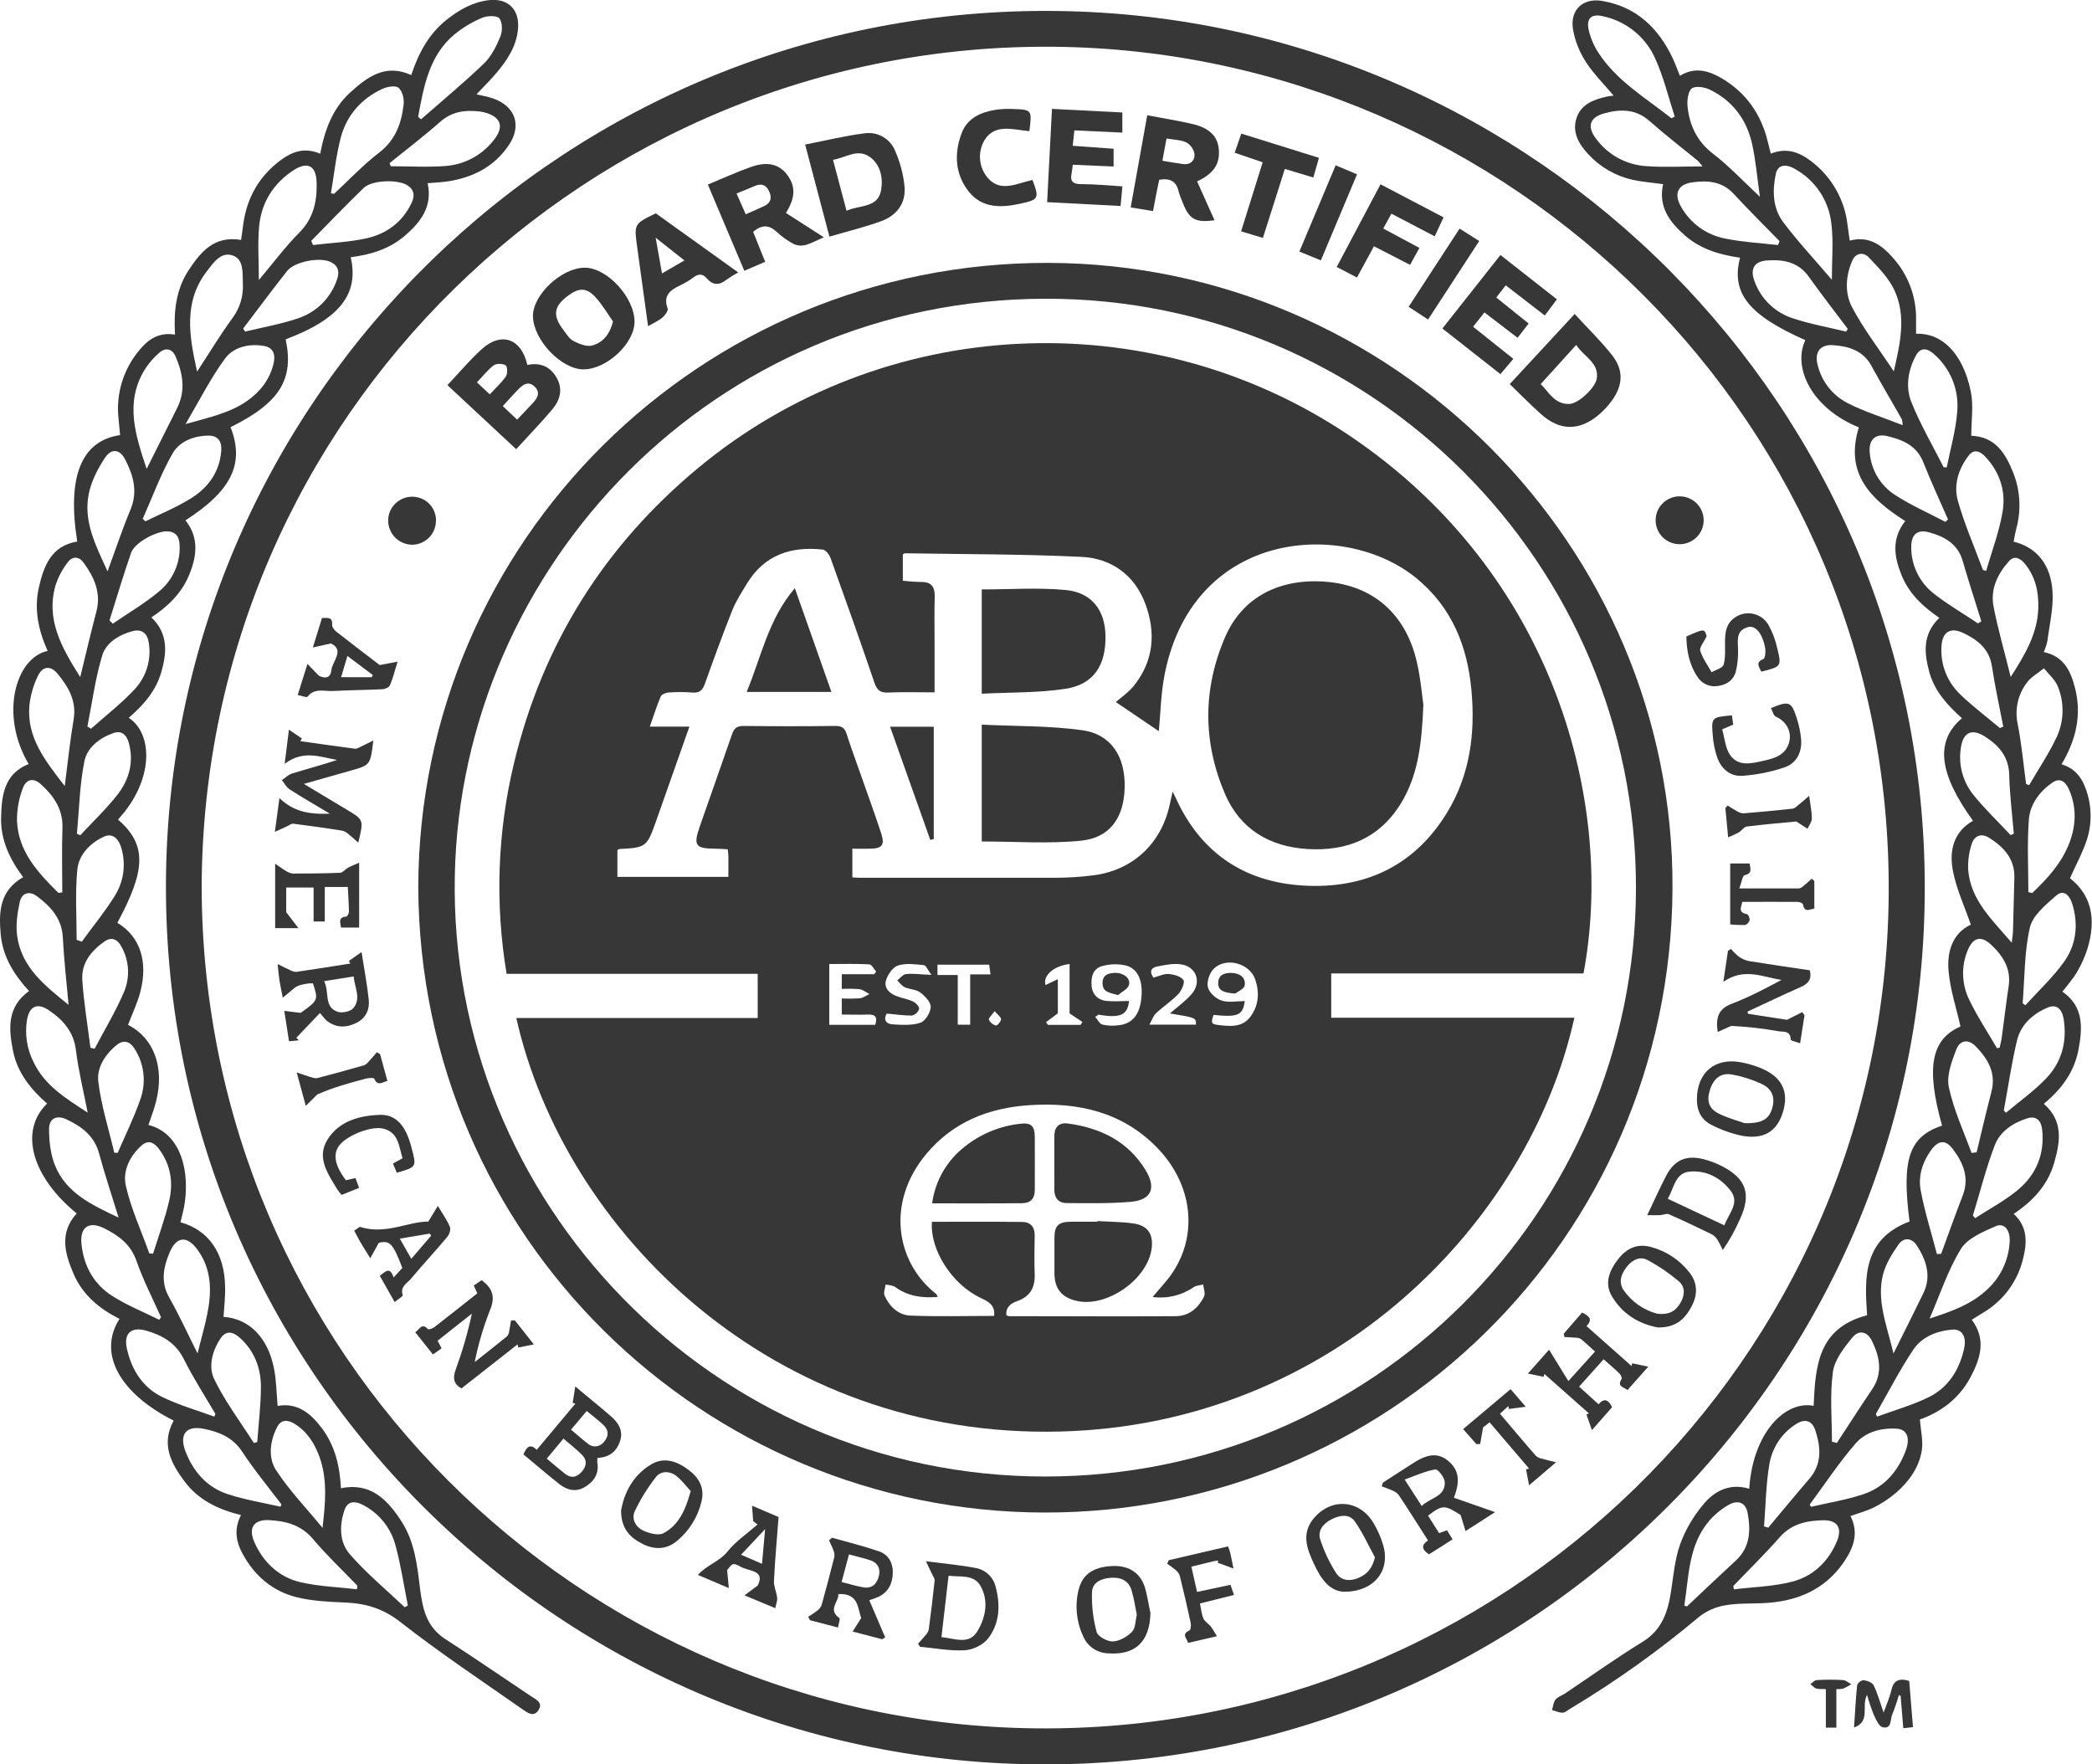 <svg xmlns="http://www.w3.org/2000/svg" width="83" height="70" viewBox="0 0 83 70" fill="none"><g clip-path="url(#clip0_7294_82050)"><path d="M76.365 35.2C76.393 54.425 60.613 70.173 41.142 69.999C21.995 69.824 6.32 54.123 6.587 34.709C6.85 15.719 22.546 0.191 41.942 0.436C60.94 0.678 76.372 16.166 76.365 35.2ZM8.001 35.206C8.051 53.715 23.039 68.376 41.09 68.571C59.533 68.773 74.795 53.983 74.934 35.486C75.074 16.771 59.907 2.054 41.857 1.856C23.404 1.655 8.054 16.52 8.001 35.206Z" fill="#373737"></path><path d="M8.869 52.245C9.88 52.314 10.63 53.063 10.871 54.294C10.966 54.775 10.97 55.274 11.015 55.779C11.804 55.637 12.33 56.078 12.768 56.66C13.294 57.359 13.483 58.176 13.527 59.044C14.709 58.805 15.368 59.499 15.922 60.35C16.448 61.154 16.553 62.089 16.663 63.015C16.688 63.217 16.719 63.419 16.761 63.618C16.881 64.207 17.14 64.689 17.675 65.034C18.814 65.766 19.93 66.539 21.058 67.29C21.266 67.428 21.556 67.546 21.366 67.847C21.175 68.147 20.916 67.946 20.722 67.81C19.101 66.674 17.446 65.575 15.888 64.355C15.203 63.818 14.513 63.612 13.692 63.579C13.053 63.552 12.402 63.523 11.787 63.373C10.839 63.143 10.127 62.547 9.649 61.69C9.372 61.196 9.264 60.686 9.562 60.109C8.663 59.892 7.871 59.512 7.316 58.768C6.775 58.042 6.384 57.282 6.891 56.362C4.736 55.277 3.872 53.686 4.741 52.327C3.944 51.926 3.276 51.374 2.919 50.537C2.568 49.728 2.348 48.906 3.043 48.143C1.254 46.68 0.752 44.869 1.868 43.783C1.213 43.211 0.681 42.547 0.512 41.671C0.342 40.795 0.278 39.955 1.151 39.318C0.568 38.685 0.11 37.962 0.029 37.079C-0.051 36.195 -0.028 35.344 0.919 34.801C0.393 34.102 0.022 33.327 0.043 32.442C0.064 31.557 0.159 30.706 1.137 30.311C-0.016 28.379 0.604 26.1 1.89 25.825C1.529 25.022 1.345 24.184 1.539 23.32C1.733 22.456 2.032 21.655 3.065 21.485C2.656 18.922 3.217 17.488 4.765 17.262C4.747 17.058 4.728 16.848 4.706 16.639C4.647 16.146 4.691 15.646 4.835 15.171C4.979 14.696 5.219 14.255 5.542 13.877C5.892 13.453 6.319 13.171 6.944 13.276C6.889 12.372 6.975 11.507 7.47 10.742C7.952 10.005 8.49 9.338 9.564 9.519C9.594 9.313 9.626 9.1 9.652 8.888C9.8 7.825 10.297 6.965 11.167 6.332C11.611 6.008 12.095 5.84 12.704 6.098C12.879 5.177 13.184 4.318 13.886 3.677C14.567 3.056 15.289 2.511 16.316 2.978C16.597 2.131 16.996 1.364 17.707 0.793C18.205 0.397 18.743 0.085 19.389 0.007C20.157 -0.081 20.616 0.376 20.553 1.143C20.493 1.83 20.132 2.374 19.707 2.881C19.466 3.169 19.194 3.433 18.905 3.742C19.129 3.796 19.335 3.829 19.532 3.895C20.434 4.192 20.721 4.969 20.189 5.755C19.609 6.619 18.752 7.051 17.74 7.2C17.495 7.235 17.247 7.244 16.966 7.269C17.168 8.181 16.703 8.8 16.072 9.345C15.44 9.889 14.707 10.102 13.915 10.206C14.253 11.674 13.463 12.661 11.333 13.463C11.675 15.056 11.09 15.987 9.147 16.948C9.711 18.386 9.195 19.466 7.357 20.645C7.904 21.327 7.812 22.066 7.505 22.808C7.207 23.533 6.669 24.058 6.006 24.495C6.679 25.137 6.62 25.889 6.403 26.654C6.187 27.42 5.69 27.973 5.109 28.479C6.094 29.127 6.096 30.991 4.682 32.514C5.815 33.508 5.809 34.476 4.656 36.611C5.547 37.146 5.889 38.134 5.565 39.362C5.449 39.806 5.244 40.227 5.08 40.66C6.109 41.184 6.542 42.355 6.186 43.724C6.106 44.032 5.99 44.33 5.89 44.633C7.01 44.907 7.532 46.155 7.336 47.686C7.301 47.958 7.222 48.225 7.161 48.493C8.267 48.799 8.905 49.704 8.93 51.027C8.944 51.438 8.893 51.843 8.869 52.245ZM13.129 7.667L13.252 7.692C13.847 7.138 14.407 6.544 15.05 6.049C15.694 5.553 15.932 4.882 16.015 4.136C16.039 3.919 15.961 3.604 15.81 3.481C15.687 3.381 15.357 3.439 15.166 3.528C14.331 3.916 13.756 4.577 13.522 5.451C13.332 6.177 13.256 6.928 13.129 7.667ZM14.159 63.053L14.182 62.915C13.589 62.298 12.965 61.709 12.415 61.057C11.944 60.498 11.336 60.344 10.674 60.31C10.066 60.28 9.844 60.621 10.09 61.179C10.451 61.996 11.073 62.577 11.931 62.776C12.659 62.943 13.417 62.965 14.159 63.053ZM16.589 4.635L16.705 4.733C17.542 3.999 18.402 3.287 19.204 2.516C19.496 2.236 19.694 1.831 19.852 1.449C19.939 1.239 19.939 0.89 19.812 0.729C19.724 0.611 19.332 0.619 19.134 0.704C18.733 0.871 18.358 1.096 18.022 1.371C17.017 2.22 16.814 3.438 16.589 4.635ZM11.131 59.776L11.164 59.682C10.638 58.989 10.084 58.32 9.609 57.595C9.235 57.024 8.689 56.809 8.089 56.688C7.38 56.545 7.097 56.911 7.364 57.597C7.674 58.391 8.209 59.007 9.03 59.277C9.709 59.504 10.428 59.616 11.131 59.778V59.776ZM10.27 11.11C10.848 10.425 11.322 9.784 11.882 9.221C12.442 8.657 12.584 7.976 12.562 7.232C12.541 6.576 12.206 6.393 11.652 6.75C10.849 7.275 10.372 8.028 10.282 8.972C10.218 9.647 10.27 10.332 10.27 11.113V11.11ZM8.503 56.202L8.547 56.1C8.124 55.375 7.664 54.667 7.29 53.915C6.971 53.278 6.443 52.98 5.814 52.796C5.201 52.621 4.895 52.9 5.037 53.52C5.226 54.351 5.661 55.05 6.439 55.426C7.098 55.748 7.813 55.951 8.503 56.203V56.202ZM15.455 6.473L15.506 6.596C16.242 6.596 16.981 6.642 17.712 6.583C18.069 6.552 18.416 6.449 18.732 6.281C19.049 6.113 19.328 5.883 19.553 5.605C20.031 5.041 19.897 4.622 19.17 4.447C19.101 4.432 19.031 4.422 18.96 4.416C18.405 4.36 17.908 4.441 17.461 4.837C16.815 5.407 16.125 5.93 15.455 6.473ZM7.821 14.741C8.313 13.99 8.739 13.283 9.223 12.62C9.52 12.222 9.666 11.732 9.635 11.237C9.619 10.825 9.683 10.283 9.223 10.132C8.762 9.982 8.468 10.422 8.211 10.755C7.271 11.979 7.503 13.318 7.819 14.741H7.821ZM6.317 52.361L6.388 52.26C6.058 51.517 5.681 50.791 5.415 50.027C5.186 49.366 4.706 49.017 4.138 48.734C3.525 48.428 3.162 48.685 3.233 49.364C3.326 50.237 3.726 50.959 4.467 51.424C5.05 51.793 5.698 52.055 6.317 52.361ZM4.706 48.309C4.433 47.416 4.157 46.598 3.932 45.764C3.742 45.059 3.231 44.687 2.626 44.404C2.246 44.23 1.949 44.376 1.947 44.784C1.947 45.263 2 45.775 2.174 46.217C2.617 47.336 3.641 47.8 4.706 48.309ZM5.818 18.603C6.243 17.754 6.635 16.975 7.025 16.195C7.376 15.496 7.255 14.812 6.965 14.139C6.833 13.832 6.566 13.778 6.324 13.991C6.082 14.198 5.875 14.443 5.71 14.715C4.959 16.003 5.374 17.271 5.818 18.603ZM12.35 9.56L12.418 9.722C13.119 9.634 13.836 9.609 14.522 9.459C15.32 9.285 15.957 8.828 16.325 8.061C16.463 7.778 16.445 7.526 16.15 7.344C15.771 7.111 14.755 7.143 14.433 7.453C13.724 8.137 13.043 8.851 12.35 9.555V9.56ZM4.268 22.668C4.577 21.827 4.846 21.014 5.176 20.221C5.479 19.499 5.287 18.851 4.962 18.221C4.757 17.824 4.425 17.778 4.173 18.151C3.89 18.576 3.638 19.06 3.531 19.549C3.283 20.683 3.81 21.656 4.268 22.671V22.668ZM2.721 39.866C2.633 38.916 2.537 38.051 2.492 37.184C2.452 36.437 2.01 35.966 1.466 35.557C1.166 35.331 0.862 35.428 0.786 35.777C0.689 36.22 0.619 36.698 0.682 37.141C0.855 38.376 1.77 39.1 2.721 39.866ZM3.479 44.142C3.309 43.268 3.112 42.477 3.014 41.675C2.927 40.935 2.502 40.461 1.935 40.079C1.478 39.771 1.163 39.922 1.07 40.468C0.978 41.046 1.073 41.639 1.342 42.159C1.78 43.066 2.602 43.573 3.479 44.142ZM2.569 31.185C2.692 30.245 2.777 29.394 2.92 28.552C3.047 27.812 2.715 27.253 2.285 26.731C2.002 26.389 1.684 26.424 1.496 26.833C1.321 27.197 1.209 27.589 1.166 27.991C1.055 29.257 1.789 30.18 2.569 31.185ZM16.06 63.765L16.182 63.696C16.023 62.905 15.906 62.103 15.695 61.326C15.607 60.986 15.449 60.667 15.231 60.391C15.013 60.115 14.74 59.887 14.429 59.722C14.051 59.518 13.786 59.571 13.67 59.907C13.458 60.513 13.464 61.182 13.872 61.654C14.53 62.415 15.319 63.066 16.056 63.765H16.06ZM3.183 26.863C3.411 25.926 3.605 25.096 3.823 24.266C4.022 23.516 3.736 22.899 3.316 22.323C3.141 22.077 2.878 22.052 2.691 22.305C2.487 22.567 2.328 22.861 2.218 23.174C1.798 24.561 2.438 25.682 3.183 26.863ZM2.317 35.427L2.471 35.405C2.471 34.552 2.448 33.699 2.478 32.847C2.503 32.102 2.127 31.574 1.622 31.114C1.327 30.845 1.033 30.905 0.899 31.288C0.747 31.694 0.671 32.123 0.674 32.556C0.72 33.785 1.507 34.62 2.317 35.425L2.317 35.427ZM9.649 13.033L9.723 13.156C10.411 12.989 11.116 12.867 11.785 12.642C12.156 12.527 12.494 12.324 12.771 12.052C13.048 11.779 13.255 11.445 13.376 11.076C13.479 10.775 13.416 10.528 13.106 10.388C12.668 10.193 11.684 10.381 11.392 10.75C10.8 11.499 10.23 12.269 9.65 13.031L9.649 13.033ZM7.361 16.825C8.303 16.556 9.129 16.388 9.828 15.889C10.34 15.524 10.705 15.046 10.855 14.423C10.934 14.083 10.855 13.785 10.469 13.724C9.875 13.622 9.264 13.768 8.925 14.231C8.355 15.003 7.921 15.877 7.361 16.825ZM12.796 60.618C12.909 59.634 13.001 58.696 12.672 57.791C12.48 57.267 12.186 56.799 11.695 56.493C11.432 56.328 11.156 56.297 10.993 56.622C10.706 57.184 10.63 57.836 10.957 58.335C11.49 59.149 12.178 59.862 12.798 60.618H12.796ZM5.663 20.583L5.77 20.683C6.368 20.387 6.997 20.131 7.56 19.782C8.261 19.352 8.718 18.724 8.779 17.87C8.804 17.521 8.646 17.282 8.289 17.283C7.706 17.283 7.127 17.504 6.852 17.982C6.379 18.806 6.051 19.713 5.663 20.583ZM4.348 24.616L4.474 24.744C5.093 24.319 5.75 23.938 6.321 23.456C6.586 23.236 6.796 22.958 6.936 22.644C7.076 22.33 7.141 21.988 7.127 21.645C7.12 21.338 7.013 21.103 6.653 21.081C6.221 21.055 5.344 21.524 5.203 21.928C4.893 22.817 4.627 23.72 4.343 24.617L4.348 24.616ZM10.078 57.25L10.206 57.21C10.259 56.48 10.351 55.75 10.352 55.019C10.352 54.271 10.089 53.593 9.517 53.077C9.202 52.795 8.945 52.805 8.743 53.111C8.414 53.61 8.257 54.229 8.504 54.728C8.936 55.614 9.54 56.416 10.074 57.252L10.078 57.25ZM3.052 33.079L3.184 33.139C3.683 32.602 4.222 32.091 4.669 31.517C5.129 30.923 5.319 30.222 5.108 29.463C5.02 29.15 4.817 28.968 4.494 29.085C3.947 29.279 3.456 29.66 3.349 30.202C3.159 31.142 3.141 32.118 3.052 33.079ZM3.468 28.823L3.611 28.911C4.192 28.394 4.814 27.915 5.341 27.348C5.571 27.102 5.742 26.807 5.839 26.484C5.936 26.162 5.957 25.821 5.9 25.489C5.843 25.113 5.616 24.944 5.251 25.042C4.725 25.184 4.214 25.497 4.061 25.988C3.781 26.907 3.658 27.874 3.468 28.821V28.823ZM7.837 53.695C7.99 53.084 8.127 52.614 8.223 52.136C8.404 51.242 8.404 50.362 7.837 49.583C7.415 49.003 6.992 49.05 6.718 49.717C6.482 50.291 6.367 50.869 6.712 51.475C7.102 52.162 7.43 52.883 7.837 53.695ZM5.926 49.73L6.073 49.739C6.291 49.04 6.551 48.341 6.715 47.626C6.88 46.911 6.771 46.208 6.317 45.598C6.142 45.357 5.906 45.191 5.621 45.443C5.145 45.865 4.862 46.462 4.991 47.035C5.199 47.957 5.604 48.834 5.926 49.73ZM4.531 45.731L4.669 45.74C4.972 45.041 5.315 44.342 5.565 43.625C5.685 43.295 5.728 42.943 5.689 42.594C5.651 42.246 5.533 41.911 5.344 41.615C5.174 41.34 4.932 41.227 4.648 41.446C4.18 41.814 3.834 42.355 3.9 42.906C4.012 43.856 4.313 44.789 4.534 45.731H4.531ZM3.041 37.287L3.246 37.36C3.684 36.754 4.167 36.17 4.561 35.533C4.731 35.259 4.842 34.953 4.887 34.635C4.932 34.316 4.911 33.991 4.824 33.681C4.704 33.232 4.442 33.042 4.113 33.199C3.556 33.461 3.124 33.919 3.067 34.51C2.979 35.431 3.041 36.363 3.041 37.287ZM3.585 41.569L3.754 41.608C4.15 40.856 4.594 40.122 4.924 39.347C5.042 39.063 5.094 38.757 5.078 38.45C5.061 38.143 4.975 37.844 4.827 37.574C4.68 37.29 4.454 37.143 4.152 37.348C3.613 37.724 3.216 38.22 3.266 38.895C3.326 39.787 3.476 40.675 3.588 41.568L3.585 41.569Z" fill="#373737"></path><path d="M69.401 59.066C69.547 56.812 70.849 55.553 71.956 55.776C72.025 54.229 72.115 52.69 74.077 52.182C73.978 50.717 73.889 49.17 75.76 48.462C75.444 45.984 75.737 45.104 77.051 44.657C76.4 42.336 76.628 41.232 77.782 40.725C77.614 39.978 77.373 39.26 77.309 38.526C77.241 37.745 77.473 37.018 78.193 36.686C77.941 35.953 77.611 35.254 77.476 34.519C77.335 33.754 77.504 33.004 78.278 32.564C76.913 30.674 76.769 29.408 77.84 28.494C77.263 27.978 76.745 27.414 76.54 26.645C76.337 25.889 76.276 25.152 76.944 24.513C76.303 24.076 75.751 23.566 75.453 22.841C75.156 22.117 75.026 21.385 75.591 20.673C74.232 19.813 73.176 18.794 73.75 16.956C71.876 16.196 71.113 14.585 71.625 13.495C69.377 12.5 68.671 11.622 69.037 10.225C68.24 10.109 67.481 9.891 66.861 9.351C66.241 8.811 65.784 8.204 65.984 7.306C65.566 7.248 65.158 7.219 64.766 7.132C64.091 6.979 63.479 6.625 63.012 6.115C62.637 5.712 62.37 5.253 62.545 4.694C62.721 4.134 63.236 3.945 63.766 3.829C63.847 3.812 63.929 3.805 64.02 3.793C63.63 3.328 63.211 2.919 62.904 2.433C62.654 2.043 62.485 1.608 62.407 1.153C62.287 0.391 62.802 -0.093 63.569 0.037C64.917 0.267 65.797 1.107 66.364 2.309C66.468 2.531 66.55 2.763 66.65 3.008C67.244 2.641 67.79 2.803 68.316 3.11C69.28 3.682 69.875 4.534 70.136 5.62C70.173 5.773 70.214 5.924 70.258 6.097C70.879 5.844 71.397 6.036 71.865 6.402C72.261 6.703 72.593 7.08 72.839 7.511C73.086 7.942 73.242 8.419 73.299 8.912C73.327 9.112 73.355 9.312 73.387 9.546C74.127 9.349 74.641 9.705 75.079 10.203C75.708 10.888 76.045 11.79 76.02 12.718V13.243C77.005 13.194 77.875 13.975 78.193 15.541C78.305 16.095 78.21 16.691 78.21 17.289C79.183 17.326 79.574 18.008 79.876 18.759C80.157 19.47 80.198 20.252 79.993 20.988C79.95 21.153 79.924 21.323 79.891 21.49C80.787 21.708 81.369 22.38 81.434 23.478C81.474 24.128 81.312 24.789 81.228 25.448C81.194 25.593 81.146 25.734 81.085 25.87C81.897 26.038 82.164 26.648 82.332 27.316C82.595 28.374 82.365 29.362 81.792 30.322C82.274 30.469 82.562 30.791 82.727 31.23C82.987 31.887 83.015 32.612 82.806 33.286C82.635 33.819 82.359 34.318 82.125 34.844C82.947 35.484 83.197 36.425 82.813 37.661C82.71 37.979 82.573 38.285 82.401 38.572C82.24 38.846 82.022 39.086 81.826 39.344C82.686 39.937 82.625 40.795 82.461 41.658C82.294 42.538 81.781 43.221 81.089 43.794C81.878 44.48 81.736 45.312 81.496 46.144C81.243 47.023 80.65 47.655 79.892 48.16C80.449 48.668 80.426 49.286 80.271 49.915C80.167 50.364 79.973 50.786 79.701 51.158C79.429 51.529 79.084 51.842 78.687 52.077L78.229 52.36C78.819 53.147 78.57 53.906 78.174 54.651C77.72 55.502 76.984 56.03 76.173 56.316C76.205 56.763 76.311 57.177 76.245 57.563C76.133 58.225 75.743 58.771 75.24 59.211C74.975 59.439 74.684 59.635 74.373 59.793C74.078 59.944 73.748 60.028 73.418 60.148C73.756 60.812 73.542 61.403 73.168 61.954C72.39 63.103 71.248 63.553 69.907 63.606C69.412 63.626 68.907 63.606 68.425 63.693C68.058 63.758 67.712 63.912 67.419 64.141C65.813 65.49 64.101 66.711 62.301 67.79C62.201 67.849 62.099 67.947 61.995 67.95C61.857 67.95 61.717 67.884 61.577 67.845C61.619 67.705 61.629 67.541 61.712 67.433C61.796 67.324 61.955 67.278 62.077 67.198C63.106 66.508 64.115 65.786 65.17 65.138C65.944 64.662 66.174 63.947 66.299 63.133C66.395 62.502 66.451 61.85 66.663 61.256C66.87 60.7 67.168 60.183 67.547 59.727C67.999 59.157 68.621 58.829 69.401 59.066ZM69.824 7.804C69.712 7.017 69.658 6.357 69.515 5.712C69.299 4.744 68.741 3.994 67.837 3.557C67.629 3.454 67.267 3.398 67.121 3.509C66.976 3.621 66.929 3.977 66.953 4.215C67.029 4.973 67.33 5.613 67.969 6.103C68.608 6.593 69.143 7.173 69.824 7.806V7.804ZM68.766 62.927C68.777 62.97 68.787 63.014 68.797 63.056C69.565 62.962 70.353 62.945 71.096 62.754C71.931 62.54 72.541 61.961 72.88 61.149C73.098 60.624 72.904 60.307 72.338 60.316C71.693 60.327 71.084 60.45 70.613 60.986C70.024 61.656 69.385 62.28 68.766 62.927ZM66.312 4.693L66.445 4.626C66.195 3.861 66.007 3.065 65.677 2.338C65.49 1.909 65.202 1.531 64.838 1.236C64.473 0.94 64.043 0.737 63.584 0.641C63.13 0.539 62.929 0.737 63.032 1.188C63.103 1.497 63.226 1.793 63.395 2.061C64.13 3.207 65.285 3.878 66.316 4.693H66.312ZM71.801 59.685L71.85 59.782C72.54 59.621 73.245 59.509 73.916 59.287C74.767 59.006 75.312 58.364 75.617 57.533C75.793 57.044 75.656 56.713 75.267 56.684C74.643 56.639 74.025 56.809 73.63 57.259C72.968 58.018 72.41 58.871 71.805 59.685H71.801ZM72.678 11.098C72.678 10.322 72.746 9.596 72.661 8.888C72.614 8.431 72.456 7.991 72.2 7.609C71.944 7.226 71.599 6.911 71.193 6.692C70.816 6.479 70.528 6.556 70.456 6.897C70.314 7.564 70.33 8.256 70.749 8.814C71.332 9.588 71.998 10.299 72.678 11.098ZM74.42 56.102L74.476 56.203C75.154 55.954 75.857 55.754 76.504 55.441C77.3 55.057 77.739 54.348 77.927 53.499C78.031 53.029 77.84 52.719 77.458 52.751C76.845 52.802 76.253 53.036 75.912 53.544C75.363 54.365 74.912 55.248 74.422 56.105L74.42 56.102ZM67.546 6.602C67.49 6.524 67.429 6.449 67.362 6.379C66.721 5.855 66.062 5.348 65.442 4.799C64.89 4.313 64.276 4.323 63.639 4.5C63.075 4.658 62.96 5.012 63.31 5.485C63.541 5.806 63.84 6.071 64.185 6.262C64.531 6.454 64.915 6.566 65.31 6.591C66.016 6.645 66.728 6.602 67.546 6.602ZM75.137 14.729C75.391 13.623 75.637 12.556 75.166 11.526C74.94 11.033 74.524 10.611 74.141 10.209C73.946 10.004 73.633 10.014 73.492 10.337C73.222 10.949 73.183 11.632 73.485 12.198C73.947 13.063 74.555 13.859 75.137 14.732V14.729ZM76.556 52.312C77.366 52.05 78.134 51.788 78.755 51.237C79.045 50.992 79.281 50.69 79.45 50.35C79.618 50.01 79.715 49.639 79.734 49.26C79.76 48.8 79.516 48.501 79.18 48.648C78.677 48.871 78.063 49.124 77.8 49.55C77.283 50.389 76.972 51.357 76.556 52.312ZM78.275 48.226L78.363 48.331C78.931 47.961 79.539 47.64 80.057 47.211C80.792 46.599 81.128 45.778 81.022 44.813C80.986 44.47 80.794 44.252 80.43 44.37C79.872 44.544 79.359 44.884 79.15 45.418C78.799 46.327 78.563 47.287 78.273 48.226H78.275ZM77.115 18.541H77.238C77.383 17.804 77.598 17.072 77.653 16.328C77.69 15.905 77.627 15.478 77.468 15.083C77.309 14.689 77.059 14.337 76.739 14.056C76.498 13.838 76.213 13.738 76.013 14.107C75.696 14.696 75.594 15.36 75.837 15.962C76.195 16.852 76.683 17.685 77.115 18.541ZM70.541 9.722L70.604 9.568C69.997 8.945 69.377 8.334 68.787 7.694C68.324 7.188 67.741 7.152 67.139 7.235C66.571 7.313 66.403 7.681 66.684 8.181C66.867 8.515 67.123 8.805 67.433 9.028C67.742 9.251 68.098 9.402 68.474 9.47C69.155 9.606 69.853 9.645 70.543 9.722H70.541ZM80.246 39.802L80.355 39.884C80.875 39.31 81.454 38.777 81.898 38.15C82.379 37.472 82.468 36.664 82.216 35.859C82.129 35.567 81.894 35.256 81.581 35.53C81.168 35.892 80.648 36.316 80.536 36.799C80.312 37.77 80.331 38.798 80.249 39.802H80.246ZM78.668 22.607L78.802 22.651C79.027 21.859 79.328 21.078 79.457 20.274C79.586 19.47 79.333 18.716 78.756 18.107C78.563 17.905 78.317 17.804 78.116 18.063C77.704 18.591 77.502 19.235 77.677 19.864C77.94 20.798 78.334 21.699 78.672 22.607H78.668ZM79.497 44.052L79.585 44.149C80.125 43.694 80.71 43.282 81.192 42.773C81.805 42.13 82.015 41.315 81.876 40.432C81.808 40.009 81.58 39.838 81.262 39.967C80.671 40.209 80.195 40.63 80.035 41.24C79.808 42.166 79.678 43.113 79.502 44.052H79.497ZM80.381 31.104L80.507 31.15C80.876 30.515 81.29 29.9 81.602 29.238C81.746 28.925 81.824 28.587 81.831 28.243C81.839 27.899 81.776 27.558 81.646 27.239C81.541 26.967 81.282 26.754 81.094 26.514C80.859 26.709 80.568 26.863 80.4 27.106C80.232 27.333 80.113 27.594 80.053 27.871C79.992 28.148 79.991 28.434 80.049 28.711C80.206 29.497 80.278 30.306 80.385 31.104H80.381ZM66.826 63.7L66.928 63.736C67.576 63.124 68.219 62.513 68.871 61.912C69.445 61.38 69.464 60.707 69.335 60.018C69.262 59.626 68.962 59.494 68.603 59.694C68.312 59.856 68.05 60.068 67.829 60.318C66.986 61.292 67.008 62.529 66.826 63.698V63.7ZM79.774 26.857C80.347 25.97 80.839 25.133 80.869 24.125C80.888 23.491 80.759 22.878 80.336 22.367C80.161 22.153 79.926 22.018 79.706 22.265C79.254 22.769 78.964 23.374 79.092 24.054C79.267 24.965 79.53 25.859 79.774 26.857ZM80.475 35.395L80.63 35.43C81.227 34.859 81.786 34.255 82.092 33.469C82.372 32.752 82.401 32.022 82.079 31.305C81.95 31.018 81.734 30.836 81.423 31.052C80.912 31.408 80.54 31.915 80.495 32.52C80.424 33.473 80.475 34.436 80.475 35.395ZM73.244 13.156L73.312 13.051C72.792 12.358 72.26 11.674 71.757 10.97C71.336 10.384 70.736 10.286 70.091 10.335C69.603 10.373 69.434 10.664 69.6 11.127C69.721 11.481 69.923 11.802 70.192 12.063C70.46 12.324 70.785 12.519 71.143 12.632C71.822 12.859 72.542 12.986 73.244 13.156ZM75.489 16.866C75.487 16.787 75.475 16.709 75.455 16.632C75.054 15.926 74.637 15.228 74.249 14.515C73.912 13.898 73.336 13.734 72.714 13.694C72.218 13.661 71.989 13.972 72.11 14.455C72.184 14.783 72.33 15.091 72.537 15.357C72.743 15.623 73.006 15.84 73.306 15.994C73.981 16.338 74.715 16.564 75.489 16.868V16.866ZM69.989 60.559L70.155 60.609C70.696 59.965 71.23 59.314 71.779 58.678C72.292 58.086 72.244 57.423 72.026 56.756C71.892 56.346 71.604 56.27 71.237 56.513C70.96 56.692 70.724 56.927 70.545 57.203C70.365 57.479 70.247 57.79 70.196 58.115C70.063 58.916 70.052 59.74 69.989 60.556V60.559ZM77.178 20.711L77.287 20.607C76.959 19.854 76.611 19.111 76.311 18.348C76.048 17.674 75.48 17.442 74.86 17.299C74.414 17.197 74.153 17.439 74.178 17.899C74.196 18.251 74.298 18.593 74.476 18.898C74.654 19.202 74.903 19.459 75.202 19.647C75.827 20.052 76.517 20.354 77.181 20.704L77.178 20.711ZM78.47 24.736L78.609 24.648C78.361 23.849 78.101 23.053 77.868 22.25C77.673 21.573 77.144 21.288 76.543 21.121C76.065 20.988 75.824 21.209 75.828 21.713C75.827 22.072 75.909 22.426 76.069 22.748C76.228 23.07 76.46 23.351 76.746 23.568C77.293 23.995 77.897 24.344 78.473 24.732L78.47 24.736ZM72.684 57.199L72.878 57.247C73.343 56.536 73.803 55.821 74.28 55.115C74.707 54.48 74.579 53.842 74.28 53.22C74.093 52.822 73.754 52.74 73.484 53.074C73.156 53.478 72.782 53.956 72.719 54.439C72.597 55.342 72.682 56.275 72.682 57.199H72.684ZM79.767 33.131L79.898 33.08C79.834 32.303 79.734 31.526 79.716 30.748C79.699 30.034 79.316 29.584 78.77 29.233C78.225 28.881 77.882 29.052 77.794 29.688C77.744 30.02 77.765 30.36 77.856 30.684C77.946 31.008 78.105 31.309 78.32 31.567C78.769 32.119 79.284 32.609 79.767 33.128V33.131ZM75.121 53.704C75.555 52.83 75.94 52.073 76.31 51.307C76.639 50.627 76.425 50.001 76.054 49.418C75.858 49.113 75.537 49.075 75.327 49.37C75.073 49.729 74.828 50.129 74.713 50.548C74.443 51.588 74.856 52.567 75.125 53.703L75.121 53.704ZM79.345 28.887L79.48 28.828C79.327 28.032 79.152 27.239 79.03 26.438C78.925 25.744 78.46 25.381 77.89 25.113C77.381 24.871 77.065 25.068 77.029 25.632C77.003 25.99 77.058 26.349 77.189 26.682C77.319 27.016 77.523 27.317 77.785 27.563C78.279 28.037 78.827 28.449 79.348 28.886L79.345 28.887ZM76.847 49.754L77.014 49.747C77.298 48.977 77.572 48.202 77.869 47.436C78.146 46.723 77.889 46.125 77.472 45.58C77.187 45.208 76.911 45.235 76.625 45.619C76.275 46.095 76.099 46.657 76.202 47.221C76.361 48.076 76.627 48.91 76.847 49.754ZM78.222 45.742L78.422 45.718C78.617 44.916 78.802 44.111 79.01 43.312C79.204 42.569 78.87 42.01 78.389 41.515C78.102 41.218 77.766 41.253 77.616 41.637C77.434 42.111 77.222 42.672 77.32 43.131C77.509 44.025 77.904 44.877 78.222 45.742ZM79.233 41.587L79.334 41.569C79.361 41.444 79.398 41.32 79.415 41.193C79.51 40.503 79.59 39.812 79.694 39.122C79.797 38.433 79.464 37.913 78.992 37.476C78.6 37.112 78.285 37.191 78.077 37.682C77.939 38.004 77.874 38.353 77.887 38.703C77.9 39.053 77.989 39.397 78.15 39.708C78.465 40.356 78.866 40.962 79.231 41.587H79.233ZM79.816 37.4C79.839 37.194 79.862 37.071 79.865 36.948C79.886 36.235 79.904 35.524 79.92 34.813C79.936 34.07 79.496 33.604 78.922 33.24C78.611 33.043 78.328 33.153 78.226 33.49C78.118 33.818 78.071 34.163 78.088 34.508C78.183 35.712 79.035 36.488 79.815 37.4H79.816Z" fill="#373737"></path><path d="M74.075 67.246C73.835 67.683 74.234 68.294 73.559 68.538C73.597 67.976 73.624 67.414 73.683 66.854C73.705 66.802 73.74 66.757 73.785 66.723C73.83 66.688 73.883 66.666 73.939 66.659C74.083 66.679 74.284 66.752 74.337 66.863C74.494 67.186 74.59 67.539 74.732 67.945C74.852 67.609 74.977 67.339 75.039 67.056C75.127 66.666 75.343 66.569 75.748 66.689C75.795 67.274 75.844 67.877 75.897 68.524L75.513 68.566C75.476 68.114 75.442 67.692 75.407 67.278L75.337 67.256C75.263 67.516 75.175 67.771 75.074 68.021C74.987 68.219 75.065 68.61 74.694 68.527C74.546 68.494 74.431 68.22 74.343 68.035C74.24 67.777 74.15 67.513 74.075 67.246Z" fill="#373737"></path><path d="M72.857 67.015V68.543H72.441V67.015C72.276 67.006 72.157 67.022 72.055 66.988C71.967 66.96 71.902 66.872 71.828 66.813C71.915 66.758 71.991 66.66 72.077 66.656C72.426 66.636 72.775 66.636 73.123 66.656C73.235 66.663 73.342 66.764 73.452 66.822C73.348 66.886 73.24 66.944 73.129 66.996C73.039 67.013 72.948 67.02 72.857 67.015Z" fill="#373737"></path><path d="M16.595 35.195C16.633 21.475 27.803 10.402 41.579 10.43C55.241 10.458 66.431 21.653 66.356 35.262C66.28 49.185 54.961 60.028 41.447 60.009C27.933 59.991 16.658 49.111 16.595 35.195ZM41.469 58.58C54.4 58.58 64.894 48.124 64.907 35.227C64.918 22.351 54.421 11.835 41.489 11.852C28.327 11.87 18.297 22.477 18.045 34.725C17.779 47.687 28.302 58.58 41.469 58.58Z" fill="#373737"></path><path d="M20.923 14.48C21.459 14.367 21.845 14.56 22.09 14.996C22.344 15.447 22.217 15.883 21.908 16.248C21.457 16.779 20.973 17.281 20.48 17.821L17.751 15.28C18.218 14.787 18.637 14.282 19.119 13.847C19.892 13.151 20.689 13.431 20.923 14.48ZM20.516 16.649C20.755 16.397 20.968 16.181 21.17 15.957C21.337 15.771 21.438 15.565 21.217 15.345C20.996 15.125 20.789 15.223 20.61 15.401C20.387 15.622 20.18 15.86 19.948 16.111L20.516 16.649ZM19.433 15.646C19.674 15.383 19.906 15.179 20.072 14.931C20.143 14.825 20.134 14.538 20.062 14.494C19.944 14.421 19.695 14.415 19.588 14.494C19.342 14.68 19.15 14.935 18.922 15.171L19.433 15.646Z" fill="#373737"></path><path d="M32.908 9.388C32.584 8.154 32.279 6.995 31.944 5.735C32.761 5.576 33.531 5.385 34.311 5.288C34.561 5.253 34.816 5.304 35.034 5.43C35.252 5.557 35.422 5.753 35.515 5.987C35.713 6.436 35.839 6.914 35.888 7.402C35.947 8.067 35.576 8.552 34.958 8.776C34.311 9.011 33.633 9.176 32.908 9.388ZM33.586 8.363C34.112 8.123 34.83 8.259 34.956 7.55C35.044 7.064 34.934 6.516 34.494 6.215C34.013 5.887 33.541 6.262 33.05 6.34C33.235 7.039 33.401 7.67 33.586 8.363Z" fill="#373737"></path><path d="M59.899 15.239L62.475 12.457C63.013 13.044 63.527 13.541 63.965 14.099C64.429 14.694 64.392 15.293 63.941 15.909C63.794 16.108 63.625 16.29 63.437 16.451C62.665 17.11 61.873 17.099 61.123 16.416C60.679 16.015 60.261 15.588 59.899 15.239ZM61.127 15.239C61.44 15.532 61.667 16.052 62.272 16.026C62.623 16.012 63.294 15.389 63.351 15.022C63.449 14.384 62.85 14.167 62.535 13.685L61.127 15.239Z" fill="#373737"></path><path d="M23.152 14.655C22.276 14.659 21.161 13.49 21.145 12.551C21.13 11.699 22.284 10.618 23.205 10.621C24.087 10.621 25.172 11.801 25.175 12.759C25.179 13.618 24.081 14.649 23.152 14.655ZM24.32 12.752C24.126 12.479 23.91 12.103 23.625 11.791C23.274 11.404 22.971 11.411 22.546 11.725C21.968 12.15 21.913 12.511 22.348 13.085C22.47 13.247 22.588 13.446 22.757 13.532C22.983 13.646 23.283 13.768 23.505 13.707C23.883 13.595 24.183 13.315 24.32 12.752Z" fill="#373737"></path><path d="M32.686 9.415C32.386 9.543 32.17 9.666 31.938 9.725C31.782 9.761 31.619 9.743 31.474 9.674C31.231 9.54 31.006 9.377 30.802 9.189C30.503 8.913 30.221 8.911 29.88 9.197L30.358 10.386L29.531 10.744L28.084 7.322C28.671 7.079 29.224 6.826 29.799 6.623C30.428 6.398 30.889 6.509 31.202 6.897C31.572 7.364 31.572 7.828 31.181 8.448L32.686 9.415ZM29.223 7.678L29.587 8.501C29.855 8.382 30.095 8.284 30.327 8.171C30.58 8.047 30.635 7.851 30.517 7.594C30.399 7.337 30.216 7.265 29.953 7.376C29.727 7.474 29.5 7.562 29.223 7.678Z" fill="#373737"></path><path d="M47.496 7.198C47.735 7.731 47.959 8.232 48.186 8.738C47.431 8.843 47.181 8.703 46.929 8.049C46.863 7.904 46.807 7.754 46.762 7.6C46.674 7.196 46.425 7.057 45.992 7.132C45.952 7.326 45.905 7.534 45.866 7.744C45.828 7.953 45.791 8.137 45.746 8.374L44.86 8.229C45.079 7.011 45.293 5.819 45.516 4.574C46.141 4.692 46.739 4.785 47.328 4.924C47.981 5.077 48.307 5.411 48.354 5.902C48.414 6.496 48.166 6.877 47.496 7.198ZM46.118 6.378C46.43 6.429 46.684 6.477 46.94 6.509C47.233 6.547 47.411 6.364 47.392 6.115C47.376 6.019 47.339 5.928 47.283 5.848C47.228 5.768 47.155 5.702 47.071 5.653C46.849 5.546 46.574 5.547 46.282 5.495C46.227 5.795 46.177 6.058 46.118 6.375V6.378Z" fill="#373737"></path><path d="M44.531 7.394C44.506 7.665 44.485 7.894 44.459 8.173L41.545 8.02C41.61 6.772 41.672 5.573 41.737 4.32L44.529 4.463V5.261L42.626 5.173C42.603 5.384 42.584 5.565 42.56 5.785L44.182 5.901V6.606L42.562 6.536C42.547 6.649 42.54 6.76 42.517 6.869C42.45 7.186 42.553 7.305 42.897 7.305C43.433 7.304 43.968 7.36 44.531 7.394Z" fill="#373737"></path><path d="M59.739 11.32L59.365 11.804L60.648 12.835L60.21 13.402L58.895 12.396L58.445 12.962L60.041 14.237L59.53 14.843L57.227 13.033L59.53 10.117L61.77 11.876L61.29 12.517L59.739 11.32Z" fill="#373737"></path><path d="M29.288 10.808C29.128 10.896 28.972 10.993 28.823 11.098C28.539 11.326 28.284 11.326 28.042 11.043C27.878 10.853 27.71 10.857 27.516 11.004C27.351 11.126 27.175 11.232 26.99 11.319C26.595 11.506 26.299 11.72 26.488 12.237C26.52 12.325 26.387 12.509 26.286 12.595C26.135 12.724 25.944 12.805 25.712 12.94C25.588 12.043 25.472 11.202 25.356 10.359C25.33 10.172 25.304 9.985 25.279 9.797C25.155 8.883 25.155 8.883 26.018 8.463L29.288 10.808ZM27.153 10.332L26.013 9.43C26.107 9.955 26.18 10.371 26.264 10.848L27.153 10.332Z" fill="#373737"></path><path d="M14.812 29.379C14.693 30.356 14.693 30.354 13.925 30.57C13.328 30.738 12.732 30.908 12.056 31.101L13.768 32.129C14.434 32.526 14.434 32.526 14.214 33.432C14.065 33.3 13.96 33.198 13.846 33.11C13.771 33.039 13.681 32.986 13.583 32.956C12.935 32.853 12.286 32.761 11.634 32.68C11.56 32.671 11.476 32.743 11.397 32.779L10.905 33.003C10.971 32.518 11.019 32.165 11.087 31.663C11.645 32.204 12.279 32.318 13.085 32.281C12.487 31.923 11.978 31.63 11.486 31.314C11.36 31.232 11.282 31.074 11.183 30.951C11.316 30.864 11.438 30.732 11.586 30.689C12.179 30.506 12.781 30.348 13.374 30.15C12.703 30.035 12.038 29.74 11.294 30.305C11.358 29.788 11.402 29.438 11.463 28.949L11.977 29.299L11.916 29.405C12.638 29.507 13.358 29.612 14.081 29.704C14.159 29.714 14.25 29.655 14.33 29.617C14.462 29.555 14.594 29.486 14.812 29.379Z" fill="#373737"></path><path d="M56.923 9.376L55.203 8.477L54.88 9.066L56.315 9.836L55.944 10.508L54.511 9.77C54.288 10.183 54.073 10.573 53.838 11.011L53.034 10.592L54.772 7.312L57.273 8.623L56.923 9.376Z" fill="#373737"></path><path d="M40.84 5.203C40.19 5.148 39.475 4.889 39.06 5.56C38.924 5.79 38.862 6.056 38.884 6.322C38.905 6.587 39.008 6.84 39.179 7.045C39.688 7.657 40.358 7.27 40.964 7.139C41.235 7.871 41.221 7.918 40.48 8.081C39.723 8.249 38.954 8.265 38.429 7.593C37.887 6.9 37.848 6.078 38.158 5.272C38.384 4.684 38.914 4.45 39.503 4.356C39.719 4.324 39.939 4.314 40.157 4.324C40.948 4.348 40.948 4.351 40.84 5.203Z" fill="#373737"></path><path d="M69.354 40.222L70.898 40.46L71.501 40.156C71.532 40.197 71.564 40.237 71.594 40.277C71.54 40.627 71.486 40.984 71.419 41.391C71.259 41.332 71.046 41.29 71.046 41.246C71.04 40.877 70.759 40.946 70.551 40.913C69.934 40.801 69.31 40.731 68.684 40.703L68.149 40.943C68.061 40.344 68.197 40.017 68.708 39.823C69.385 39.567 70.029 39.224 70.681 38.878C69.935 38.766 69.205 38.376 68.374 38.953C68.449 38.45 68.502 38.088 68.557 37.725L68.675 37.648C68.771 37.761 68.877 37.864 68.992 37.956C69.112 38.042 69.249 38.102 69.395 38.131C70.199 38.262 71.005 38.376 71.804 38.496C71.9 38.881 71.716 39.042 71.415 39.173C70.713 39.481 70.025 39.816 69.331 40.135L69.354 40.222Z" fill="#373737"></path><path d="M17.363 53.191L17.52 53.497L17.175 53.736L16.474 52.856C16.649 52.747 16.728 52.464 16.98 52.733C17.008 52.762 17.165 52.706 17.233 52.654C17.797 52.217 18.355 51.772 18.936 51.313L18.799 51.002L19.107 50.791C19.545 51.107 19.656 51.456 19.448 51.96C19.182 52.634 18.976 53.329 18.834 54.039C19.266 53.697 19.698 53.358 20.125 53.011C20.165 52.961 20.19 52.901 20.196 52.837C20.227 52.688 20.25 52.537 20.276 52.387H20.429L21.18 53.338L20.567 53.461L20.532 53.338L18.307 55.086C17.987 54.901 17.962 54.665 18.077 54.345C18.343 53.618 18.559 52.874 18.722 52.117L17.363 53.191Z" fill="#373737"></path><path d="M54.867 58.821C55.282 58.555 55.695 58.285 56.112 58.021C56.684 57.658 57.092 57.647 57.475 57.975C57.873 58.317 57.946 58.748 57.683 59.421L59.317 59.993L58.145 60.744C58.084 60.542 58.036 60.385 57.951 60.108C57.311 59.7 57.233 59.697 56.657 60.132C56.795 60.351 56.933 60.569 57.096 60.825L57.41 60.713L57.631 61.071L57.15 61.381L56.695 61.666C56.445 61.5 56.344 61.329 56.656 61.116C56.259 60.497 55.88 59.892 55.487 59.304C55.418 59.225 55.331 59.165 55.232 59.13C55.1 59.068 54.959 59.024 54.821 58.972L54.867 58.821ZM55.729 58.7L56.407 59.749C56.735 59.414 57.35 59.393 57.321 58.797C57.312 58.615 57.046 58.28 56.946 58.298C56.545 58.366 56.161 58.546 55.729 58.7Z" fill="#373737"></path><path d="M20.768 57.703C20.892 57.396 21.042 57.266 21.294 57.521L22.831 55.686L22.721 55.661C22.75 55.479 22.779 55.295 22.824 55.008C23.365 55.458 23.802 55.812 24.227 56.179C24.529 56.441 24.739 56.753 24.601 57.172C24.462 57.592 24.174 57.82 23.707 57.841C23.696 57.895 23.693 57.951 23.696 58.006C23.779 58.455 23.575 58.774 23.212 58.993C22.85 59.211 22.5 59.122 22.194 58.882C21.714 58.504 21.252 58.104 20.768 57.703ZM21.693 57.871C21.944 58.08 22.174 58.277 22.41 58.466C22.647 58.654 22.861 58.626 23.066 58.407C23.271 58.189 23.311 57.938 23.087 57.715C22.864 57.492 22.612 57.298 22.355 57.076L21.693 57.871ZM22.658 56.722C22.89 56.917 23.096 57.102 23.311 57.267C23.356 57.309 23.41 57.341 23.469 57.361C23.528 57.38 23.59 57.388 23.652 57.382C23.714 57.375 23.774 57.356 23.828 57.325C23.882 57.294 23.928 57.252 23.965 57.202C24.174 56.96 24.148 56.722 23.92 56.514C23.72 56.331 23.503 56.164 23.278 55.98L22.655 56.722H22.658Z" fill="#373737"></path><path d="M63.623 53.929L62.651 55.014L63.423 55.713C63.637 55.461 63.81 55.517 63.959 55.831L63.159 56.739L62.942 56.115L63.042 56.077L61.274 54.511C61.265 54.549 61.254 54.587 61.244 54.624L60.62 54.495C60.948 54.124 61.188 53.855 61.459 53.549L62.225 54.793L63.282 53.623C63.084 53.448 62.91 53.273 62.722 53.124C62.656 53.087 62.58 53.069 62.504 53.071C62.36 53.058 62.213 53.054 62.066 53.046L62.046 52.908L62.77 52.074C63.023 52.206 63.221 52.325 62.945 52.612L64.73 54.195C64.74 54.159 64.75 54.123 64.76 54.088L65.395 54.222L64.57 55.15C64.421 55.026 64.144 55.014 64.335 54.713C64.36 54.672 64.31 54.551 64.26 54.503C64.066 54.31 63.855 54.133 63.623 53.929Z" fill="#373737"></path><path d="M12.694 40.189L11.759 41.171L11.854 41.276L11.467 41.311C11.407 40.929 11.35 40.565 11.279 40.105L11.928 40.186C12.63 39.681 12.63 39.681 12.418 39.016C12.365 39.011 12.311 39.011 12.258 39.016C12.056 39.044 11.856 39.076 11.709 39.176L11.219 39.584C11.157 39.267 11.117 39.086 11.088 38.902C11.059 38.718 11.049 38.559 11.015 38.248C11.227 38.352 11.359 38.422 11.495 38.481C11.572 38.527 11.659 38.554 11.75 38.559C12.469 38.456 13.187 38.339 13.904 38.227L13.841 38.126L14.344 37.77C14.456 38.489 14.568 39.072 14.63 39.661C14.671 40.045 14.523 40.384 14.159 40.572C13.772 40.773 13.375 40.795 13.004 40.527C12.902 40.455 12.826 40.34 12.694 40.189ZM12.86 38.927C13.082 39.375 12.836 39.947 13.397 40.143C13.572 40.204 13.909 40.131 14.021 39.995C14.341 39.606 14.065 39.178 14.033 38.74L12.86 38.927Z" fill="#373737"></path><path d="M35.003 65.037L33.827 64.731L34.17 64.193C34.026 63.844 34.087 63.197 33.261 63.244C33.289 63.553 32.823 63.856 33.302 64.195C33.342 64.223 33.275 64.405 33.247 64.571L32.137 64.281L32.066 64.145C32.194 64.067 32.319 63.981 32.439 63.89C32.512 63.833 32.568 63.756 32.6 63.669C32.775 63.04 32.942 62.408 33.101 61.775C33.114 61.683 33.102 61.59 33.065 61.504C33.017 61.369 32.948 61.242 32.89 61.111L33.011 61.008C33.634 61.183 34.266 61.339 34.878 61.55C35.237 61.673 35.423 61.987 35.422 62.371C35.422 62.786 35.271 63.14 34.876 63.343C34.75 63.398 34.621 63.446 34.489 63.488C34.703 63.99 34.911 64.477 35.12 64.964L35.003 65.037ZM33.389 62.765C33.691 62.84 33.967 62.928 34.249 62.976C34.605 63.037 34.801 62.831 34.873 62.512C34.941 62.216 34.812 61.995 34.523 61.9C34.255 61.813 33.977 61.75 33.683 61.671C33.581 62.054 33.491 62.388 33.391 62.764L33.389 62.765Z" fill="#373737"></path><path d="M50.105 9.44L49.241 9.178L50.097 6.439L48.986 6.059L49.249 5.301L52.329 6.262C52.252 6.529 52.183 6.771 52.106 7.043L50.975 6.702C50.69 7.61 50.408 8.492 50.105 9.44Z" fill="#373737"></path><path d="M36.423 65.214C36.52 65.105 36.62 64.998 36.712 64.885C36.775 64.822 36.821 64.744 36.847 64.659C36.935 64.011 37.013 63.362 37.081 62.712C37.089 62.624 37.012 62.526 36.971 62.435C36.912 62.307 36.849 62.179 36.737 61.943C37.488 62.039 38.096 62.092 38.693 62.206C38.883 62.236 39.06 62.321 39.203 62.45C39.346 62.579 39.448 62.747 39.497 62.933C39.695 63.662 39.672 64.401 39.198 65.011C39.005 65.26 38.599 65.454 38.279 65.473C37.692 65.506 37.096 65.39 36.505 65.336L36.423 65.214ZM37.352 64.952C37.887 65 38.446 65.28 38.785 64.707C39.114 64.153 39.231 63.506 38.9 62.919C38.637 62.449 38.097 62.578 37.634 62.516C37.538 63.349 37.448 64.125 37.352 64.952Z" fill="#373737"></path><path d="M65.354 48.21C65.644 47.603 65.862 47.112 66.111 46.637C66.43 46.025 66.9 45.82 67.565 45.984C67.833 46.05 68.092 46.148 68.336 46.276C69.287 46.769 69.486 47.383 69.038 48.358C68.85 48.791 68.62 49.205 68.351 49.594C68.288 49.454 68.217 49.317 68.139 49.185C68.084 49.095 68.006 49.021 67.913 48.97C67.351 48.696 66.786 48.426 66.214 48.175C66.119 48.134 65.98 48.204 65.863 48.21C65.714 48.218 65.575 48.21 65.354 48.21ZM68.414 48.615C68.595 48.128 69.034 47.727 68.662 47.24C68.263 46.724 67.692 46.421 67.036 46.484C66.451 46.54 66.423 47.134 66.168 47.56L68.414 48.615Z" fill="#373737"></path><path d="M16.993 48.465L17.373 47.844C17.574 48.185 17.746 48.418 17.851 48.679C17.893 48.783 17.825 48.979 17.742 49.078C17.274 49.636 16.777 50.17 16.309 50.729C16.157 50.912 15.864 51.039 15.979 51.384C15.995 51.429 15.789 51.549 15.657 51.657L15.068 50.617C15.279 50.468 15.459 50.217 15.617 50.681L15.962 50.307C15.594 49.33 15.465 49.203 15.029 49.307L14.69 49.919C14.524 49.65 14.427 49.495 14.331 49.336C14.234 49.177 14.155 49.009 14.052 48.825L14.274 48.674C15.306 49.002 16.188 48.46 16.993 48.465ZM16.318 49.942L17.107 49.023L17.048 48.943L15.863 49.142L16.318 49.942Z" fill="#373737"></path><path d="M29.881 60.35L29.838 59.738L30.89 60.187C30.825 61.043 30.748 61.882 30.707 62.721C30.695 62.941 30.808 63.165 30.834 63.389C30.847 63.505 30.794 63.627 30.759 63.803L29.538 63.295L30.064 62.902C30.368 62.296 29.734 62.348 29.402 62.168C29.071 61.988 29.062 62.016 28.849 62.295C28.873 62.551 28.89 62.732 28.916 63.007L27.689 62.483C28.05 62.086 28.546 61.95 28.855 61.566C29.187 61.15 29.65 60.839 30.056 60.484L29.881 60.35ZM30.356 60.665L29.402 61.683L30.233 62.043C30.275 61.581 30.31 61.187 30.356 60.665Z" fill="#373737"></path><path d="M15.065 26.386L15.774 26.251C15.651 26.645 15.586 26.925 15.473 27.183C15.436 27.271 15.278 27.34 15.171 27.345C14.518 27.378 13.857 27.378 13.208 27.415C12.867 27.434 12.481 27.281 12.201 27.641C12.166 27.685 11.971 27.604 11.811 27.574C11.937 27.171 12.049 26.817 12.198 26.341L12.649 26.807C12.843 26.906 13.111 26.949 13.147 26.591C13.184 26.233 13.689 25.795 13.127 25.528L12.413 25.688C12.557 25.22 12.664 24.878 12.776 24.516C12.98 24.529 13.202 24.448 13.177 24.794C13.171 24.882 13.265 24.999 13.343 25.061C13.937 25.528 14.54 25.984 15.065 26.386ZM14.752 26.868L14.791 26.781L13.784 26.025C13.688 26.344 13.614 26.594 13.533 26.866L14.752 26.868Z" fill="#373737"></path><path d="M14.249 36.801H13.529C13.511 36.606 13.394 36.397 13.739 36.364C13.783 36.364 13.845 36.233 13.844 36.163C13.84 35.847 13.816 35.529 13.799 35.189H12.886V36.559H12.442V35.213H11.355V36.19C11.545 36.439 11.657 36.585 11.84 36.824H10.917V34.267C11.092 34.384 11.205 34.473 11.33 34.545C11.415 34.606 11.513 34.645 11.616 34.658C12.243 34.658 12.871 34.654 13.498 34.626C13.601 34.621 13.694 34.49 13.8 34.431C13.922 34.365 14.053 34.315 14.249 34.227V36.801Z" fill="#373737"></path><path d="M67.325 43.618C67.325 42.549 68.047 41.943 69.088 42.149C69.345 42.198 69.597 42.271 69.839 42.368C70.682 42.711 70.979 43.279 70.748 44.085C70.518 44.891 69.97 45.234 69.073 45.053C68.663 44.962 68.267 44.818 67.895 44.625C67.503 44.428 67.319 44.065 67.325 43.618ZM69.213 44.559C69.914 44.583 70.19 44.395 70.313 43.964C70.435 43.532 70.313 43.196 69.874 42.995C69.507 42.827 69.12 42.704 68.722 42.631C68.283 42.55 67.989 42.782 67.845 43.228C67.701 43.673 67.791 43.983 68.196 44.183C68.579 44.372 69.004 44.483 69.213 44.559Z" fill="#373737"></path><path d="M53.305 63.152C52.733 63.118 52.396 62.617 52.131 62.047C51.866 61.477 51.627 60.875 52.086 60.286C52.768 59.413 53.922 59.473 54.488 60.416C54.661 60.702 54.794 61.008 54.885 61.329C55.164 62.331 54.504 63.16 53.305 63.152ZM54.549 61.783C54.286 61.307 54.066 60.803 53.753 60.362C53.53 60.048 53.16 60.112 52.834 60.275C52.508 60.438 52.266 60.719 52.381 61.079C52.532 61.545 52.742 61.989 53.006 62.403C53.203 62.714 53.554 62.752 53.907 62.6C54.243 62.451 54.451 62.218 54.552 61.78L54.549 61.783Z" fill="#373737"></path><path d="M45.644 63.993C45.616 65.129 45.055 65.674 43.966 65.595C43.753 65.589 43.546 65.522 43.37 65.402C43.194 65.282 43.056 65.113 42.974 64.917C42.706 64.343 42.642 63.696 42.791 63.082C42.941 62.47 43.36 62.177 44.094 62.133C44.737 62.093 45.209 62.362 45.409 62.933C45.518 63.276 45.564 63.64 45.644 63.993ZM45.104 64.073C45.035 63.742 44.992 63.409 44.894 63.093C44.774 62.704 44.469 62.569 44.072 62.598C43.675 62.626 43.334 62.786 43.324 63.186C43.309 63.714 43.371 64.242 43.51 64.752C43.559 64.927 43.938 65.132 44.157 65.123C44.42 65.112 44.722 64.933 44.915 64.738C45.054 64.597 45.043 64.309 45.102 64.073H45.104Z" fill="#373737"></path><path d="M65.771 52.666C65.051 52.532 64.362 52.142 63.943 51.412C63.649 50.9 63.855 50.399 64.196 49.961C64.537 49.522 64.952 49.33 65.496 49.472C66.107 49.632 66.647 49.99 67.031 50.49C67.362 50.909 67.357 51.379 67.11 51.838C66.856 52.323 66.491 52.679 65.771 52.666ZM65.743 52.12C66.282 52.182 66.508 51.971 66.679 51.678C66.85 51.384 66.865 51.051 66.607 50.835C66.222 50.51 65.804 50.225 65.359 49.988C65.059 49.83 64.76 49.988 64.55 50.25C64.331 50.529 64.2 50.849 64.408 51.174C64.727 51.638 65.201 51.974 65.745 52.12H65.743Z" fill="#373737"></path><path d="M24.64 59.939C24.757 59.247 25.099 58.541 25.835 58.098C26.347 57.792 26.854 57.973 27.302 58.304C27.734 58.623 27.97 59.032 27.828 59.588C27.682 60.187 27.349 60.724 26.876 61.122C26.469 61.471 26 61.498 25.524 61.268C25.032 61.027 24.65 60.692 24.64 59.939ZM27.404 59.158C27.237 58.983 27.058 58.729 26.822 58.547C26.568 58.354 26.218 58.35 26.023 58.602C25.695 59.021 25.415 59.474 25.186 59.954C25.041 60.26 25.222 60.588 25.518 60.724C25.759 60.834 26.122 60.935 26.32 60.83C26.917 60.517 27.196 59.925 27.404 59.158Z" fill="#373737"></path><path d="M69.876 26.648C69.796 26.448 69.631 26.283 69.963 26.146C70.039 26.116 70.058 25.841 70.03 25.694C69.922 25.125 69.645 24.795 69.344 24.881C68.842 25.025 68.96 25.447 68.958 25.821C68.963 26.095 68.933 26.369 68.87 26.637C68.783 26.977 68.52 27.161 68.174 27.214C68.015 27.244 67.85 27.226 67.702 27.16C67.554 27.095 67.429 26.987 67.344 26.849C67.017 26.361 66.917 25.814 66.906 25.253C67.621 24.938 67.621 24.938 67.712 25.238C67.594 25.491 67.417 25.689 67.458 25.821C67.551 26.122 67.751 26.39 67.908 26.672C68.074 26.573 68.346 26.504 68.385 26.37C68.468 26.072 68.436 25.742 68.44 25.426C68.444 25.063 68.499 24.727 68.827 24.504C68.926 24.433 69.037 24.383 69.155 24.356C69.273 24.328 69.395 24.325 69.515 24.345C69.635 24.364 69.749 24.407 69.852 24.471C69.955 24.535 70.044 24.619 70.114 24.717C70.131 24.74 70.147 24.765 70.162 24.79C70.323 25.08 70.442 25.392 70.512 25.717C70.689 26.442 70.675 26.45 69.876 26.648Z" fill="#373737"></path><path d="M48.723 61.352C48.758 61.437 48.788 61.524 48.811 61.614C48.847 61.767 48.875 61.924 48.938 62.231L48.307 61.997L48.338 61.914C48.281 61.922 48.222 61.924 48.163 61.937C47.882 62.004 47.6 62.075 47.267 62.156C47.342 62.486 47.413 62.801 47.494 63.159L48.819 62.876L48.96 63.278L47.608 63.617C47.654 63.829 47.668 64.035 47.745 64.214C47.799 64.338 47.949 64.417 48.039 64.53C48.127 64.654 48.208 64.782 48.281 64.915L47.136 65.182C47.095 64.998 46.853 64.839 47.19 64.688C47.243 64.664 47.262 64.484 47.241 64.387C47.107 63.764 46.962 63.142 46.809 62.523C46.779 62.434 46.725 62.356 46.653 62.296C46.544 62.205 46.429 62.12 46.31 62.042C46.329 61.995 46.348 61.947 46.368 61.9L48.723 61.352Z" fill="#373737"></path><path d="M15.743 46.527L15.59 46.164L15.971 45.952C15.822 45.484 15.822 44.941 15.218 44.78C14.724 44.649 13.69 45.074 13.425 45.494C13.209 45.836 13.301 46.261 13.722 46.825L14.101 46.737C14.146 46.857 14.188 46.977 14.248 47.127L13.553 47.408C13.489 47.336 13.431 47.261 13.377 47.181C13.01 46.569 12.543 45.927 12.998 45.205C13.453 44.483 14.258 44.253 15.089 44.231C15.595 44.217 15.928 44.527 16.133 44.968C16.215 45.155 16.281 45.348 16.33 45.545C16.532 46.301 16.53 46.302 15.743 46.527Z" fill="#373737"></path><path d="M68.713 28.381C68.733 28.518 68.749 28.63 68.766 28.749L68.328 28.937C68.426 29.28 68.449 29.671 68.638 29.949C68.963 30.426 69.491 30.29 69.962 30.185C70.406 30.086 70.856 29.958 70.988 29.433C71.097 29.005 70.854 28.605 70.448 28.428C70.361 28.388 70.325 28.21 70.263 28.092C70.99 27.794 71.075 27.83 71.294 28.517C71.378 28.779 71.433 29.049 71.458 29.323C71.502 29.84 71.283 30.278 70.804 30.443C70.259 30.629 69.692 30.742 69.117 30.78C68.65 30.809 68.29 30.505 68.131 30.052C68.037 29.778 67.978 29.494 67.956 29.205C67.892 28.456 67.903 28.455 68.713 28.381Z" fill="#373737"></path><path d="M55.887 12.172L57.909 9.07L58.688 9.562L56.658 12.677L55.887 12.172Z" fill="#373737"></path><path d="M69.42 34.258C69.434 34.455 69.546 34.652 69.215 34.723C69.135 34.741 69.104 34.989 69.007 35.247H71.381C71.446 35.232 71.505 35.199 71.551 35.151C71.664 35.063 71.77 34.959 71.879 34.863L71.983 34.951V36.048C71.802 36.069 71.594 36.232 71.533 35.88C71.525 35.835 71.403 35.782 71.332 35.782C70.606 35.774 69.879 35.782 69.12 35.782C69.115 35.946 68.908 36.191 69.312 36.268C69.364 36.277 69.428 36.429 69.416 36.505C69.405 36.549 69.383 36.589 69.353 36.623C69.322 36.657 69.284 36.683 69.241 36.699C69.042 36.704 68.843 36.696 68.646 36.675V34.258H69.42Z" fill="#373737"></path><path d="M52.992 6.559L53.84 6.916L52.406 10.33L51.553 9.981C52.034 8.839 52.507 7.715 52.992 6.559Z" fill="#373737"></path><path d="M59.845 55.784C59.741 55.88 59.636 55.976 59.512 56.089C59.999 56.663 60.467 57.224 60.944 57.768C61.015 57.824 61.1 57.861 61.191 57.876C61.335 57.919 61.483 57.952 61.736 58.015L60.666 58.929L60.546 58.297L60.666 58.264L59.099 56.429L58.841 56.632C58.795 56.894 58.76 57.093 58.726 57.288L58.576 57.294L58.05 56.699L59.933 55.113L60.534 55.812L59.864 55.9C59.86 55.861 59.854 55.822 59.845 55.784Z" fill="#373737"></path><path d="M67.592 20.67C67.585 20.919 67.479 21.156 67.298 21.328C67.117 21.5 66.876 21.595 66.626 21.591C66.375 21.587 66.137 21.486 65.961 21.308C65.785 21.13 65.687 20.891 65.687 20.641C65.687 20.392 65.785 20.152 65.961 19.975C66.137 19.797 66.375 19.695 66.626 19.692C66.876 19.688 67.117 19.782 67.298 19.954C67.479 20.127 67.585 20.363 67.592 20.613C67.594 20.632 67.594 20.651 67.592 20.67Z" fill="#373737"></path><path d="M17.295 20.658C17.297 20.907 17.2 21.146 17.026 21.325C16.851 21.503 16.614 21.607 16.364 21.612C16.108 21.612 15.863 21.511 15.682 21.331C15.502 21.15 15.4 20.906 15.4 20.651V20.633C15.406 20.383 15.51 20.145 15.691 19.972C15.872 19.799 16.114 19.703 16.364 19.707C16.488 19.708 16.61 19.733 16.724 19.78C16.837 19.828 16.941 19.898 17.027 19.985C17.114 20.073 17.183 20.176 17.229 20.29C17.276 20.404 17.299 20.526 17.299 20.649L17.295 20.658Z" fill="#373737"></path><path d="M71.267 32.592C70.662 32.651 69.981 32.707 69.303 32.792C69.19 32.806 69.1 32.957 68.987 33.025C68.849 33.097 68.708 33.163 68.564 33.221C68.521 32.771 68.487 32.415 68.454 32.059L68.546 31.959C68.671 32.036 68.792 32.119 68.921 32.188C68.996 32.236 69.082 32.264 69.171 32.269C69.823 32.216 70.474 32.156 71.125 32.083C71.212 32.072 71.3 31.979 71.376 31.917C71.487 31.829 71.591 31.735 71.779 31.574C71.829 31.964 71.887 32.218 71.884 32.472C71.884 32.609 71.775 32.744 71.715 32.88L71.267 32.592Z" fill="#373737"></path><path d="M15.079 41.822C15.174 42.172 15.268 42.513 15.37 42.883C15.159 42.943 14.98 43.102 14.848 42.796C14.832 42.755 14.635 42.763 14.534 42.79C13.858 42.965 13.186 43.155 12.588 43.422C12.46 43.548 12.332 43.675 12.132 43.874L11.771 42.548C12.015 42.63 12.151 42.68 12.291 42.723C12.389 42.749 12.499 42.794 12.589 42.771C13.209 42.612 13.827 42.443 14.442 42.264C14.529 42.238 14.603 42.143 14.672 42.069C14.769 41.966 14.858 41.855 14.95 41.746L15.079 41.822Z" fill="#373737"></path><path d="M62.463 40.378C60.688 48.43 52.965 56.515 42.073 56.795C30.627 57.09 22.385 48.827 20.484 40.389H30.062V38.636H20.1C19.634 35.855 19.735 33.008 20.396 30.266C21.524 25.569 23.967 21.668 27.686 18.577C35.007 12.492 45.563 11.943 53.5 17.255C61.749 22.779 64.078 31.969 62.825 38.621H52.816V40.378H62.463ZM35.819 23.041C36.053 23.069 36.29 23.085 36.531 23.09C36.953 23.079 37.096 23.283 37.085 23.682C37.067 24.278 37.079 24.876 37.079 25.473V27.469C36.429 27.469 35.833 27.449 35.238 27.476C34.916 27.492 34.791 27.372 34.69 27.076C34.127 25.425 33.543 23.781 32.952 22.14C32.903 22.004 32.759 21.816 32.643 21.804C31.385 21.666 30.329 22.016 29.639 23.147C29.428 23.497 29.201 23.842 29.052 24.217C28.669 25.178 28.317 26.146 27.97 27.118C27.882 27.37 27.766 27.501 27.475 27.476C27.154 27.451 26.832 27.451 26.511 27.476C26.405 27.483 26.248 27.552 26.212 27.636C26.057 28.003 25.937 28.385 25.781 28.828H27.352C26.892 30.133 26.455 31.379 26.013 32.624C25.667 33.599 25.619 33.631 24.583 33.684C24.558 33.684 24.534 33.706 24.495 33.724V34.79H28.899V33.973C28.895 33.879 28.886 33.786 28.872 33.694C28.713 33.686 28.571 33.674 28.428 33.673C27.577 33.668 27.496 33.561 27.773 32.761C28.193 31.553 28.625 30.349 29.04 29.139C29.122 28.897 29.236 28.799 29.505 28.801C30.718 28.817 31.93 28.817 33.142 28.801C33.387 28.801 33.511 28.871 33.586 29.106C33.753 29.631 33.944 30.15 34.128 30.672C34.406 31.468 34.699 32.259 34.96 33.06C35.11 33.524 35 33.659 34.541 33.672C34.299 33.677 34.057 33.672 33.817 33.672V34.808C33.924 34.815 33.997 34.824 34.069 34.824H42.001C42.438 34.818 42.876 34.789 43.31 34.736C44.907 34.562 46.072 33.495 46.411 31.913C46.443 31.759 46.479 31.605 46.525 31.402C46.584 31.525 46.612 31.589 46.646 31.654C47.68 33.932 49.502 35.074 51.958 35.145C54.287 35.212 56.16 34.278 57.399 32.261C58.321 30.76 58.539 29.098 58.379 27.382C58.22 25.642 57.606 24.104 56.214 22.954C53.37 20.606 47.395 20.994 46.221 26.685C46.056 27.483 46.045 28.312 45.976 29.009L44.271 27.854C44.476 27.671 44.775 27.471 44.989 27.205C45.778 26.217 45.866 25.095 45.439 23.951C45.012 22.807 44.09 22.149 42.902 22.093C40.571 21.982 38.234 21.99 35.899 21.951C35.876 21.951 35.852 21.978 35.82 21.998L35.819 23.041ZM39.441 52.209C39.492 51.772 39.205 51.635 38.904 51.493C37.771 50.957 36.887 49.583 36.975 48.474C38.166 48.474 39.362 48.466 40.557 48.48C40.879 48.48 41.057 48.673 41.051 49.018C41.042 49.528 41.034 50.038 41.051 50.546C41.072 51.079 40.876 51.437 40.356 51.621C40.108 51.709 39.89 51.862 39.931 52.184C39.963 52.2 39.996 52.211 40.031 52.218C42.236 52.218 44.442 52.236 46.647 52.218C47.162 52.218 47.552 51.896 47.772 51.432C47.83 51.307 47.752 51.12 47.736 50.962C47.609 50.996 47.46 50.997 47.359 51.068C46.884 51.396 46.303 51.534 45.731 51.456C45.897 51.261 46.057 51.074 46.218 50.887C47.572 49.323 47.445 47.103 45.895 45.52C44.501 44.098 42.74 43.721 40.831 43.848C39.23 43.955 37.813 44.512 36.756 45.776C35.109 47.745 35.585 50.123 37.139 51.334C37.164 51.354 37.174 51.394 37.206 51.454C36.576 51.507 36.019 51.426 35.518 51.062C35.42 50.99 35.267 50.993 35.139 50.962C35.121 51.109 35.043 51.283 35.095 51.398C35.288 51.835 35.642 52.175 36.115 52.195C37.226 52.24 38.335 52.208 39.442 52.208L39.441 52.209ZM34.723 40.66C34.819 40.372 34.748 40.239 34.436 40.252C34.093 40.265 33.749 40.252 33.398 40.252V39.614C33.638 39.625 33.878 39.622 34.118 39.606C34.249 39.59 34.37 39.496 34.495 39.438C34.364 39.371 34.238 39.263 34.1 39.245C33.866 39.225 33.632 39.222 33.398 39.236V38.651H34.685L34.761 38.546C34.673 38.446 34.585 38.265 34.486 38.26C33.967 38.231 33.445 38.247 32.901 38.247V40.66H34.723ZM49.386 39.718C49.309 40.278 49.123 40.367 48.145 40.266C48.042 40.59 48.048 40.631 48.339 40.666C48.79 40.72 49.271 40.771 49.592 40.36C49.938 39.916 49.978 39.393 49.805 38.869C49.59 38.215 48.638 37.953 48.15 38.44C47.984 38.606 47.871 38.952 47.924 39.17C47.977 39.389 48.241 39.621 48.464 39.695C48.732 39.788 49.056 39.718 49.386 39.718ZM43.583 40.256L43.452 40.343C43.545 40.45 43.621 40.615 43.737 40.649C43.936 40.695 44.141 40.706 44.343 40.68C44.869 40.639 45.174 40.32 45.264 39.743C45.38 38.999 45.191 38.45 44.683 38.309C44.364 38.233 44.03 38.241 43.714 38.333C43.364 38.432 43.276 38.77 43.311 39.12C43.317 39.267 43.376 39.408 43.478 39.516C43.579 39.623 43.717 39.691 43.864 39.705C44.17 39.745 44.485 39.714 44.794 39.714C44.737 40.27 44.454 40.405 43.587 40.257L43.583 40.256ZM35.178 40.217C35.045 40.446 35.144 40.625 35.416 40.641C35.784 40.662 36.182 40.69 36.518 40.576C36.714 40.509 36.919 40.171 36.926 39.95C36.932 39.758 36.695 39.513 36.508 39.374C36.345 39.251 36.09 39.256 35.894 39.166C35.778 39.114 35.696 38.991 35.599 38.895C35.714 38.808 35.824 38.656 35.949 38.644C36.231 38.617 36.517 38.658 36.955 38.678C36.807 38.481 36.739 38.299 36.654 38.291C36.312 38.258 35.941 38.203 35.628 38.306C35.422 38.372 35.222 38.664 35.151 38.894C35.063 39.193 35.284 39.412 35.569 39.519C35.786 39.601 36.023 39.638 36.23 39.737C36.339 39.788 36.482 39.945 36.467 40.029C36.446 40.094 36.408 40.152 36.358 40.198C36.307 40.243 36.246 40.276 36.18 40.292C35.862 40.296 35.546 40.243 35.178 40.214V40.217ZM46.418 40.208C46.727 39.935 47.044 39.715 47.284 39.431C47.688 38.952 47.459 38.342 46.846 38.258C46.541 38.216 46.214 38.286 45.906 38.346C45.643 38.4 45.606 38.575 45.764 38.787C45.974 38.732 46.172 38.628 46.362 38.643C46.571 38.659 46.842 38.73 46.952 38.881C47.019 38.973 46.885 39.294 46.755 39.432C46.487 39.715 46.152 39.932 45.866 40.199C45.756 40.302 45.704 40.467 45.603 40.653H47.451C47.451 40.376 47.452 40.376 46.418 40.208ZM38.492 40.655V38.657H39.298C39.276 38.494 39.26 38.376 39.247 38.272H37.194V38.683H37.999V40.653L38.492 40.655ZM41.97 40.203L41.502 40.553L41.575 40.662H42.875L42.944 40.544L42.436 40.207V38.246C41.802 38.322 41.37 38.706 41.48 39.082L41.969 38.848L41.97 40.203ZM39.46 40.116C39.349 40.276 39.211 40.397 39.234 40.458C39.261 40.514 39.3 40.563 39.348 40.602C39.397 40.642 39.453 40.67 39.514 40.685C39.567 40.696 39.714 40.527 39.715 40.438C39.716 40.348 39.584 40.263 39.459 40.112L39.46 40.116Z" fill="#373737"></path><path d="M56.472 27.955C56.409 29.553 56.251 30.774 55.585 31.868C54.735 33.253 53.449 33.782 51.868 33.684C50.357 33.59 49.202 32.891 48.602 31.5C47.718 29.438 47.718 27.329 48.609 25.27C49.298 23.676 50.794 22.918 52.661 23.085C54.461 23.248 55.729 24.327 56.187 26.156C56.361 26.851 56.415 27.581 56.472 27.955Z" fill="#373737"></path><path d="M38.951 28.75C40.298 28.816 41.628 28.79 42.929 28.969C44.089 29.128 44.654 30.023 44.621 31.258C44.589 32.443 44.036 33.244 42.88 33.355C41.587 33.483 40.27 33.385 38.951 33.385V28.75Z" fill="#373737"></path><path d="M38.951 27.522V23.385C40.081 23.385 41.19 23.305 42.282 23.408C43.318 23.507 43.844 24.215 43.86 25.225C43.881 26.399 43.388 27.159 42.269 27.328C41.188 27.493 40.075 27.465 38.951 27.522Z" fill="#373737"></path><path d="M29.624 27.452C30.209 26.047 30.483 24.568 31.535 23.336L32.986 27.452H29.624Z" fill="#373737"></path><path d="M36.91 33.324C36.384 31.838 35.858 30.358 35.314 28.834H37.047V33.291L36.91 33.324Z" fill="#373737"></path><path d="M43.541 48.445C44.02 48.475 44.505 48.473 44.977 48.541C45.53 48.622 45.752 48.95 45.697 49.491C45.571 50.735 43.908 51.906 42.691 51.607C42.109 51.464 41.837 51.119 41.835 50.516V49.118C41.835 48.626 41.986 48.479 42.49 48.471C42.841 48.465 43.192 48.471 43.542 48.471L43.541 48.445Z" fill="#373737"></path><path d="M36.983 47.742C37.101 46.85 37.568 46.04 38.281 45.488C38.9 44.995 39.644 44.684 40.43 44.59C40.905 44.525 41.052 44.653 41.055 45.114C41.061 45.813 41.055 46.512 41.055 47.212C41.055 47.561 40.88 47.736 40.553 47.736C39.387 47.748 38.224 47.742 36.983 47.742Z" fill="#373737"></path><path d="M41.831 46.134V45.085C41.831 44.72 42.006 44.525 42.369 44.574C43.656 44.749 44.744 45.273 45.444 46.413C45.891 47.14 45.685 47.612 44.847 47.683C44.009 47.754 43.158 47.736 42.313 47.731C42.013 47.731 41.833 47.542 41.832 47.223C41.83 46.862 41.831 46.498 41.831 46.134Z" fill="#373737"></path><path d="M49.004 39.42C48.595 39.384 48.318 39.332 48.332 38.983C48.344 38.666 48.595 38.593 48.858 38.6C49.174 38.609 49.431 38.768 49.384 39.09C49.363 39.24 49.087 39.352 49.004 39.42Z" fill="#373737"></path><path d="M44.357 39.481C44.026 39.383 43.743 39.372 43.743 38.999C43.743 38.692 43.953 38.613 44.208 38.599C44.558 38.58 44.869 38.807 44.791 39.075C44.748 39.239 44.509 39.348 44.357 39.481Z" fill="#373737"></path></g><defs><clipPath id="clip0_7294_82050"><rect width="82.99" height="70" fill="white"></rect></clipPath></defs></svg>